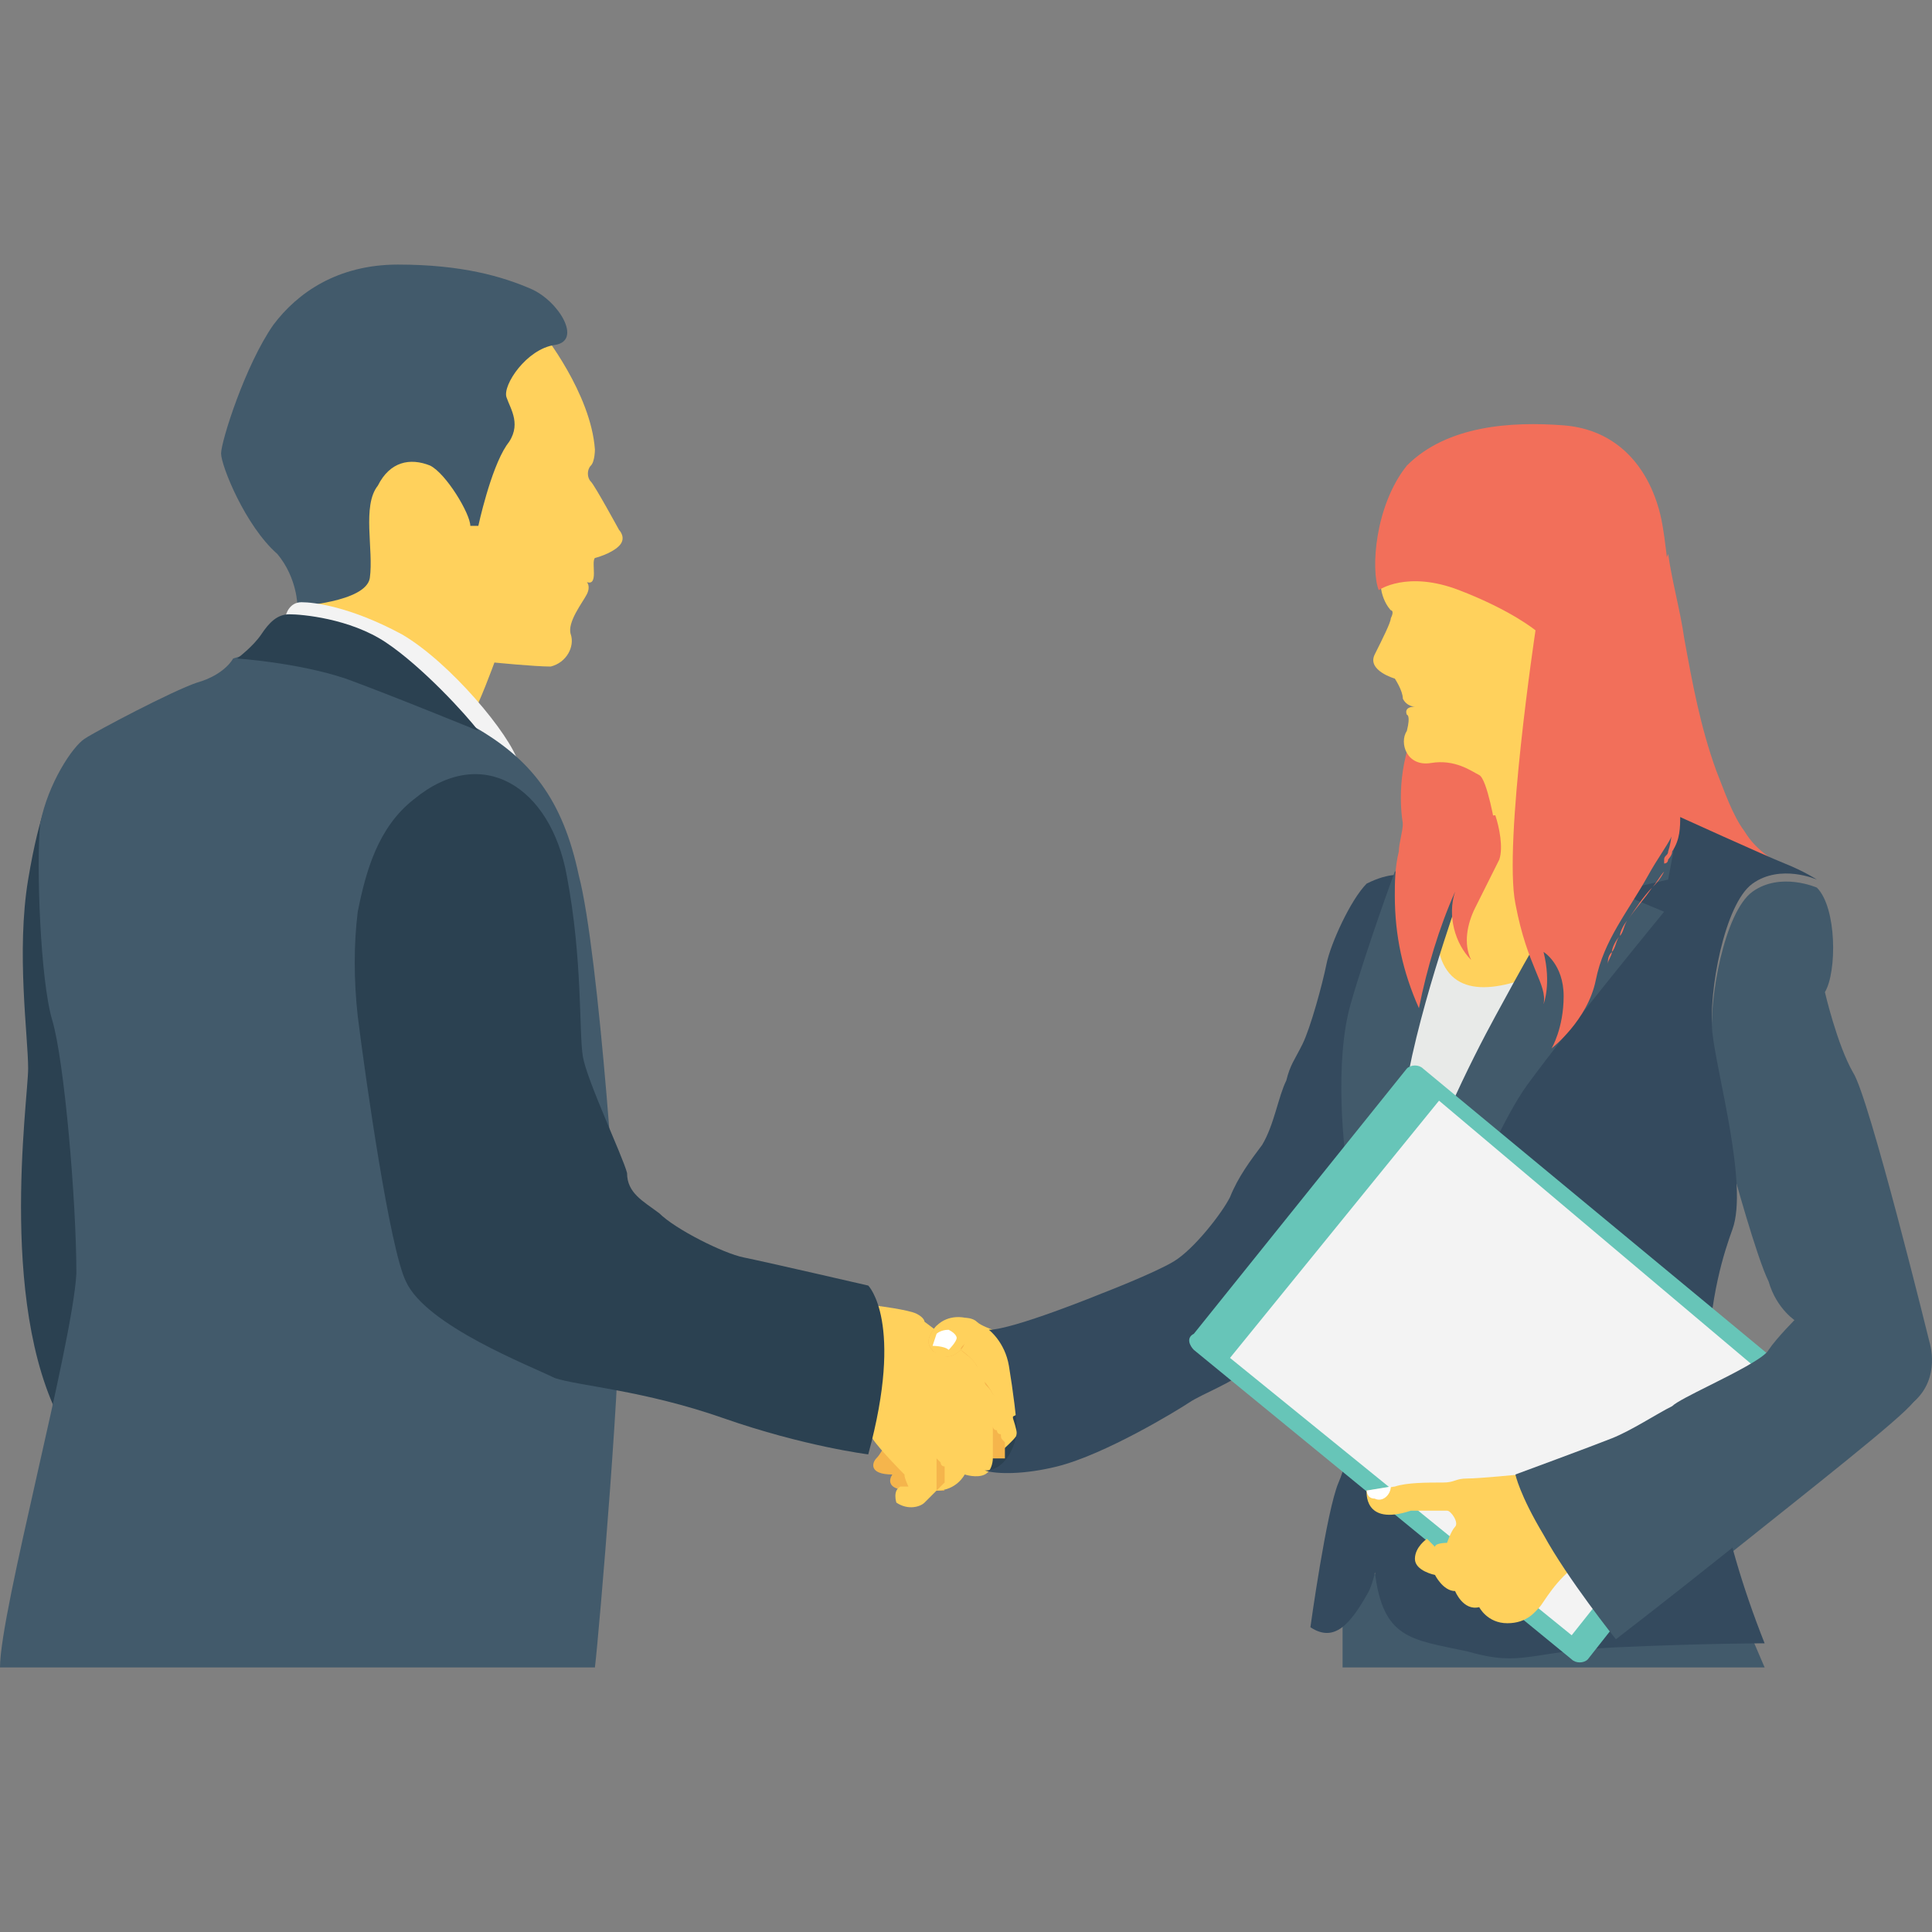 <?xml version="1.0" encoding="UTF-8"?> <!-- Generator: Adobe Illustrator 19.0.0, SVG Export Plug-In . SVG Version: 6.00 Build 0) --> <svg xmlns="http://www.w3.org/2000/svg" xmlns:xlink="http://www.w3.org/1999/xlink" id="Capa_1" x="0px" y="0px" viewBox="0 0 512.682 512.682" style="enable-background:new 0 0 512.682 512.682;" xml:space="preserve"><rect x="0" y="0" width="512.682" height="512.682" fill="#808080" stroke="none"/> <polygon style="fill:#425A6B;" points="468.267,442.474 461.867,427.541 356.267,416.874 356.267,442.474 "></polygon> <path style="fill:#2B4151;" d="M13.867,209.941c0,0-3.2,4.267-6.4,23.467s0,41.6,0,50.133s-8.533,66.133,10.667,97.067 c19.2,30.933,19.2,30.933,19.2,30.933s13.867-119.467,13.867-128C51.2,276.074,13.867,209.941,13.867,209.941z"></path> <path style="fill:#FFD15C;" d="M144,88.341c0,0,12.8,16,13.867,30.933c0,0,0,3.2-1.067,4.267c-1.067,1.067-1.067,3.2,0,4.267 c1.067,1.067,7.467,12.8,7.467,12.8s2.133,2.133,0,4.267s-6.4,3.2-6.4,3.2c-1.067,1.067,1.067,7.467-2.133,6.4 c0,0,1.067,1.067,0,3.2c-1.067,2.133-5.333,7.467-4.267,10.667c1.067,3.2-1.067,7.467-5.333,8.533 c-4.267,0-14.933-1.067-14.933-1.067s-4.267,11.733-6.4,14.933c-2.133,3.2-2.133,3.2-2.133,3.2l-43.733-32l3.2-12.8l18.133-49.067 L144,88.341z"></path> <path style="fill:#425A6B;" d="M78.933,160.874c0,0,18.133-1.067,19.2-7.467c1.067-7.467-2.133-19.2,2.133-24.533 c3.2-6.4,8.533-7.467,13.867-5.333c4.267,2.133,10.667,12.8,10.667,16h2.133c0,0,3.2-14.933,7.467-21.333 c4.267-5.333,1.067-9.6,0-12.8c-1.067-3.2,5.333-12.8,12.8-13.867s1.067-11.733-6.4-14.933c-7.467-3.2-18.133-6.4-35.2-6.4 c-16,0-26.667,7.467-33.067,16c-7.467,10.667-13.867,30.933-13.867,34.133c0,3.2,6.4,19.2,14.933,26.667 C78.933,153.408,78.933,160.874,78.933,160.874z"></path> <ellipse transform="matrix(-0.255 -0.967 0.967 -0.255 6.365 279.789)" style="fill:#FFD15C;" cx="110.955" cy="137.442" rx="13.866" ry="7.467"></ellipse> <path style="fill:#F3F3F3;" d="M75.733,164.074c0-1.067,1.067-4.267,4.267-4.267c3.2,0,12.8,1.067,26.667,8.533 c12.8,7.467,28.8,26.667,30.933,34.133l-24.533-9.6L75.733,164.074z"></path> <path style="fill:#425A6B;" d="M20.267,337.941C19.2,357.141,0,427.541,0,442.474h157.867c1.067-8.533,7.467-84.267,6.4-98.133 c0-14.933-5.333-91.733-10.667-112c-4.267-20.267-12.8-30.933-27.733-39.467s-14.933-8.533-14.933-8.533l-35.2-13.867l-13.867,4.267 c0,0-2.133,4.267-9.6,6.4c-6.4,2.133-26.667,12.8-29.867,14.933c-3.2,2.133-9.6,11.733-11.733,22.4c-1.067,10.667,0,41.6,3.2,52.267 C17.067,281.408,20.267,318.741,20.267,337.941z"></path> <g> <path style="fill:#F26F5A;" d="M377.6,232.341l-5.333-13.867c0,0-2.133-10.667,2.133-22.4c4.267-11.733,6.4-21.333,6.4-21.333 l9.6,12.8l9.6,18.133l-2.133,18.133l-5.333,3.2"></path> <path style="fill:#F26F5A;" d="M442.667,147.007c1.067,7.467,3.2,14.933,4.267,22.4c2.133,11.733,4.267,23.467,8.533,35.2 c2.133,5.333,4.267,11.733,7.467,16c3.2,5.333,8.533,8.533,13.867,10.667c-2.133,1.067-5.333,0-7.467-1.067 c-2.133-1.067-4.267-2.133-6.4-3.2c-4.267-1.067-8.533,0-11.733-1.067c-3.2-1.067-6.4-4.267-7.467-7.467 c-2.133-3.2-2.133-6.4-3.2-10.667c-2.133-13.867-4.267-28.8-5.333-42.667"></path> </g> <path style="fill:#FFD15C;" d="M384,232.341l12.8-12.8c0,0-2.133-12.8-4.267-13.867c-2.133-1.067-6.4-4.267-12.8-3.2 c-6.4,1.067-8.533-5.333-6.4-8.533c1.067-4.267,0-4.267,0-4.267s-1.067-2.133,2.133-2.133c0,0-2.133,0-3.2-2.133 c0-2.133-2.133-5.333-2.133-5.333s-7.467-2.133-5.333-6.4s4.267-8.533,4.267-9.6c1.067-2.133,0-2.133,0-2.133 s-4.267-4.267-2.133-11.733c3.2-7.467,16-17.067,16-17.067l21.333,4.267l12.8,9.6l2.133,49.067l6.4,9.6l3.2,17.067l-19.2,34.133 l-18.133,13.867l-19.2-4.267L384,232.341z"></path> <path style="fill:#E8EAE8;" d="M381.867,252.608c3.2,12.8,16,10.667,29.867,4.267l-38.4,104.533l-19.2-19.2L381.867,252.608z"></path> <path style="fill:#425A6B;" d="M507.733,372.074c-3.2,4.267-27.733,23.467-49.067,40.533c-16,12.8-29.867,23.467-29.867,23.467 s-12.8-16-19.2-27.733c-6.4-11.733-7.467-16-7.467-16s20.267-7.467,25.6-9.6c5.333-2.133,11.733-6.4,16-8.533 c1.067-1.067,5.333-3.2,9.6-5.333c6.4-3.2,14.933-8.533,16-9.6c2.133-3.2,7.467-8.533,7.467-8.533s-5.333-3.2-7.467-10.667 c-3.2-6.4-9.6-29.867-9.6-29.867c-1.067-12.8-5.333-27.733-5.333-34.133c-1.067-10.667,3.2-34.133,10.667-39.467 c7.467-5.333,17.067-1.067,17.067-1.067c5.333,5.333,5.333,22.4,2.133,27.733c0,0,3.2,13.867,7.467,21.333 C496,291.008,512,356.074,512,356.074S515.2,365.674,507.733,372.074z"></path> <g> <path style="fill:#344A5E;" d="M437.333,217.408l7.467-1.067c0,0,23.467,10.667,28.8,12.8c5.333,2.133,8.533,4.267,8.533,4.267 s-9.6-4.267-17.067,1.067c-7.467,5.333-11.733,28.8-10.667,39.467c1.067,10.667,9.6,40.533,5.333,52.267s-16,48,8.533,109.867 c0,0-16,0-39.467,1.067s-24.533,5.333-39.467,1.067c-14.933-3.2-22.4-3.2-24.533-21.333c-2.133-16-2.133-16-2.133-16 s1.067-42.667,13.867-70.4c13.867-26.667,23.467-48,23.467-48L437.333,217.408z"></path> <path style="fill:#344A5E;" d="M368,382.741c0,0,0,0,0,1.067c0,6.4-1.067,33.067-5.333,39.467 c-4.267,7.467-8.533,12.8-14.933,8.533c0,0,4.267-30.933,7.467-38.4c3.2-7.467,4.267-18.133,4.267-20.267 c0-1.067,4.267-34.133,4.267-34.133l5.333,4.267v39.467H368z"></path> </g> <path style="fill:#2B4151;" d="M269.867,390.208H262.4l-4.267-12.8l9.6-6.4h7.467C276.267,371.008,274.133,388.074,269.867,390.208z "></path> <path style="fill:#F5B54C;" d="M234.667,383.808c0,0-1.067,2.133-2.133,3.2c-1.067,1.067-2.133,4.267,4.267,4.267 c0,0-3.2,4.267,5.333,4.267s8.533,0,8.533,0S238.933,382.741,234.667,383.808z"></path> <path style="fill:#FFD15C;" d="M268.8,371.008v5.333c0,0,1.067,3.2,1.067,4.267c0,1.067-6.4,6.4-6.4,6.4s0,3.2-2.133,4.267 s-5.333,0-5.333,0s-2.133,4.267-7.467,4.267c0,0-2.133,2.133-3.2,3.2c-1.067,1.067-4.267,2.133-7.467,0c0,0-1.067-3.2,1.067-4.267 h2.133c0,0-1.067-2.133-1.067-3.2c0,0-6.4-6.4-8.533-9.6c-1.067-3.2-1.067-3.2-1.067-3.2l2.133-32c0,0,8.533,1.067,10.667,2.133 c2.133,1.067,2.133,2.133,2.133,2.133l12.8,9.6L268.8,371.008z"></path> <path style="fill:#F5B54C;" d="M268.8,375.274L268.8,375.274c-1.067-2.133-3.2-5.333-4.267-6.4s-2.133-2.133-2.133-2.133 s-1.067-3.2-3.2-5.333c-1.067-2.133-4.267-4.267-4.267-4.267l0,0l0,0c-2.133,2.133-4.267,2.133-5.333,1.067 c-1.067-1.067-2.133-2.133-2.133-3.2s2.133-3.2,2.133-3.2s0,0-1.067,0c0,0-2.133,2.133-2.133,4.267c0,1.067,1.067,3.2,3.2,3.2 c1.067,1.067,3.2,1.067,5.333-1.067c1.067,1.067,3.2,2.133,4.267,4.267c2.133,2.133,2.133,4.267,2.133,4.267 c0,1.067,1.067,1.067,2.133,3.2C265.6,371.008,267.733,376.341,268.8,375.274v1.067V375.274 C268.8,376.341,268.8,376.341,268.8,375.274C268.8,376.341,268.8,375.274,268.8,375.274z"></path> <path style="fill:#FFD15C;" d="M248.533,351.808c0,0-2.133,2.133-2.133,4.267c0,2.133,4.267,6.4,8.533,2.133 c0,0,3.2,2.133,4.267,4.267c1.067,2.133,2.133,4.267,2.133,4.267s1.067,1.067,2.133,3.2c1.067,1.067,4.267,6.4,4.267,6.4 s3.2-1.067,6.4-4.267c3.2-3.2,3.2-3.2,3.2-3.2l-6.4-13.867l-7.467-2.133c0,0-3.2-1.067-4.267-2.133 c-1.067-1.067-3.2-1.067-3.2-1.067S251.733,348.607,248.533,351.808z"></path> <path style="fill:#F5B54C;" d="M254.933,358.208L254.933,358.208C254.933,357.141,254.933,357.141,254.933,358.208 c0-1.067,1.067-1.067,1.067-2.133c0,0,0,0,0-1.067c0,0,0,0,0-1.067l0,0l0,0l0,0l0,0c0,0,0,0,0,1.067v1.067 C256,356.074,256,357.141,254.933,358.208C256,358.208,256,358.208,254.933,358.208C256,358.208,256,358.208,254.933,358.208 C256,358.208,256,358.208,254.933,358.208L254.933,358.208z"></path> <path style="fill:#FFFFFF;" d="M247.467,357.141c0,0,3.2,0,4.267,1.067c0,0,2.133-2.133,2.133-3.2c0,0,0-1.067-2.133-2.133 c-2.133,0-3.2,1.067-3.2,1.067C248.533,353.941,247.467,357.141,247.467,357.141z"></path> <g> <path style="fill:#F5B54C;" d="M263.467,387.008v-1.067v-1.067c0-1.067,0-1.067,0-2.133v-1.067v-1.067c0-1.067,0-1.067,0-1.067 c0-1.067,0-1.067,0-1.067s0,1.067,1.067,1.067c0,0,0,1.067,1.067,1.067c0,1.067,0,1.067,1.067,2.133v1.067v1.067 c0,1.067,0,1.067,0,2.133C263.467,387.008,263.467,387.008,263.467,387.008z"></path> <path style="fill:#F5B54C;" d="M256,391.274c0,0,0-1.067,0-2.133c0,0,0-1.067,0-2.133c0-1.067,0-1.067,0-2.133v-1.067v-1.067 v-1.067v-1.067v-1.067l0,0l0,0v1.067c0,0,0,0,0,1.067v1.067v1.067v1.067c0,1.067,0,1.067,0,2.133c0,1.067,0,1.067,0,2.133 C256,391.274,256,391.274,256,391.274z"></path> <path style="fill:#F5B54C;" d="M248.533,395.541v-1.067c0-1.067,0-2.133,0-3.2s0-1.067,0-2.133v-1.067c0-1.067,0-1.067,0-1.067 s0,0,1.067,1.067c0,0,0,1.067,1.067,1.067c0,0,0,0,0,1.067v1.067l0,0l0,0v1.067c0,1.067,0,1.067,0,1.067 C249.6,394.474,248.533,395.541,248.533,395.541z"></path> </g> <path style="fill:#344A5E;" d="M372.267,232.341l-9.6,69.333v37.333c0,0-27.733,21.333-32,24.533c-3.2,3.2-11.733,6.4-14.933,8.533 c-3.2,2.133-22.4,13.867-35.2,17.067c-8.533,2.133-16,2.133-19.2,1.067l0,0c6.4,0,8.533-8.533,8.533-10.667 s-1.067-10.667-2.133-17.067c-1.067-6.4-5.333-9.6-5.333-9.6c6.4,0,29.867-9.6,29.867-9.6s13.867-5.333,19.2-8.533 c5.333-3.2,12.8-12.8,14.933-17.067c2.133-5.333,5.333-9.6,8.533-13.867c3.2-5.333,4.267-12.8,6.4-17.067 c1.067-4.267,2.133-5.333,4.267-9.6c2.133-4.267,5.333-16,6.4-21.333c1.067-5.333,6.4-17.067,10.667-21.333 C369.067,231.274,372.267,232.341,372.267,232.341z"></path> <g> <path style="fill:#425A6B;" d="M370.133,231.274c0,0-7.467,20.267-11.733,35.2c-4.267,14.933-2.133,38.4,0,50.133 c2.133,11.733,8.533,56.533,9.6,66.133c0,0,8.533-59.733,4.267-74.667c-3.2-14.933,8.533-51.2,12.8-64 c4.267-12.8,10.667-25.6,10.667-25.6s-5.333,6.4-11.733,8.533C377.6,229.141,370.133,231.274,370.133,231.274z"></path> <path style="fill:#425A6B;" d="M427.733,204.608c0,4.267-1.067,8.533-2.133,11.733c-2.133,5.333-5.333,13.867-8.533,19.2 c-6.4,8.533-13.867,22.4-20.267,34.133c-6.4,11.733-18.133,35.2-23.467,55.467c-5.333,20.267-2.133,38.4-2.133,38.4 s22.4-59.733,34.133-75.733c11.733-16,36.267-45.867,36.267-45.867l-12.8-5.333l13.867-3.2l3.2-17.067L427.733,204.608 L427.733,204.608z"></path> </g> <path style="fill:#67C5B8;" d="M316.8,358.208l100.267,82.133c1.067,1.067,3.2,1.067,4.267,0l55.467-70.4 c1.067-1.067,1.067-3.2,0-4.267l-99.2-82.133c-1.067-1.067-3.2-1.067-4.267,0l-56.533,70.4 C314.667,355.008,315.733,357.141,316.8,358.208z"></path> <polygon style="fill:#F3F3F3;" points="470.4,366.741 417.067,433.941 326.4,360.341 381.867,292.074 "></polygon> <path style="fill:#FFD15C;" d="M408.533,393.408l-5.333-2.133c0,0-10.667,1.067-13.867,1.067s-3.2,1.067-6.4,1.067 c-4.267,0-9.6,0-12.8,1.067l-7.467,1.067c0,0-1.067,9.6,11.733,5.333c0,0,8.533,0,9.6,0c1.067,0,3.2,3.2,2.133,4.267 c-1.067,1.067-2.133,4.267-2.133,4.267s-3.2,0-3.2,1.067l-2.133-2.133c0,0-3.2,2.133-3.2,5.333c0,3.2,5.333,4.267,5.333,4.267 s2.133,4.267,5.333,4.267c0,0,2.133,5.333,6.4,4.267c0,0,2.133,4.267,7.467,4.267c5.333,0,7.467-3.2,8.533-4.267 c1.067-1.067,4.267-7.467,10.667-11.733c6.4-4.267,6.4-4.267,6.4-4.267L408.533,393.408z"></path> <path style="fill:#425A6B;" d="M509.867,349.674H476.8l0,0c0,0-5.333,5.333-7.467,8.533c-1.067,2.133-9.6,6.4-16,9.6 c-4.267,2.133-8.533,4.267-9.6,5.333c-4.267,2.133-10.667,6.4-16,8.533c-5.333,2.133-25.6,9.6-25.6,9.6s1.067,5.333,7.467,16 c6.4,11.733,19.2,27.733,19.2,27.733s13.867-10.667,29.867-23.467c20.267-16,44.8-36.267,49.067-39.467 c6.4-6.4,3.2-18.133,3.2-18.133S510.933,351.808,509.867,349.674z"></path> <path style="fill:#FFFFFF;" d="M369.067,394.474L369.067,394.474c0,2.133-2.133,4.267-4.267,3.2c-2.133,0-2.133-2.133-2.133-2.133 L369.067,394.474z"></path> <g> <path style="fill:#F26F5A;" d="M365.867,156.607c0,0,7.467-5.333,21.333,0c13.867,5.333,20.267,10.667,20.267,10.667 s-8.533,56.533-5.333,72.533c3.2,17.067,8.533,21.333,7.467,26.667c0,0,2.133-5.333,0-13.867c0,0,5.333,3.2,5.333,11.733 s-3.2,13.867-3.2,13.867s9.6-7.467,11.733-18.133c2.133-10.667,8.533-18.133,13.867-27.733c5.333-9.6,8.533-10.667,8.533-22.4 s-2.133-60.8-5.333-73.6c-3.2-12.8-11.733-22.4-25.6-23.467c-13.867-1.067-30.933,0-41.6,10.667 C364.8,134.208,363.733,151.274,365.867,156.607z"></path> <path style="fill:#F26F5A;" d="M445.867,206.741L445.867,206.741c0,1.067,0,1.067,0,1.067v1.067v1.067c0,0,0,1.067,0,2.133 c0,1.067,0,2.133,0,4.267c0,3.2,0,6.4-2.133,9.6c0,1.067-1.067,2.133-1.067,2.133s0,1.067-1.067,1.067v1.067v1.067 c-1.067,2.133-2.133,3.2-3.2,4.267c-2.133,3.2-4.267,5.333-6.4,8.533c-1.067,1.067-2.133,3.2-2.133,4.267 c-1.067,1.067-1.067,3.2-2.133,4.267c0,1.067-1.067,2.133-1.067,3.2c0,1.067,0,2.133,0,3.2c0,1.067,0,1.067,0,2.133v1.067 c0,0,0,0,0-1.067c0,0,0-1.067,0-2.133c0-1.067,0-2.133,0-3.2c0-1.067,0-2.133,1.067-3.2c0-1.067,1.067-3.2,2.133-4.267 c1.067-1.067,1.067-3.2,2.133-4.267c2.133-3.2,4.267-6.4,6.4-8.533c1.067-1.067,2.133-3.2,3.2-4.267v-1.067v-1.067v-1.067 c0-1.067,1.067-1.067,1.067-2.133c1.067-3.2,1.067-6.4,1.067-8.533c0-1.067,0-2.133,0-3.2v-1.067v-1.067v-1.067c0,0,0,0,0-1.067 v-1.067L445.867,206.741z"></path> <path style="fill:#F26F5A;" d="M372.267,218.474c0,2.133-1.067,5.333-1.067,7.467c-1.067,4.267-1.067,8.533-1.067,11.733 c0,10.667,2.133,20.267,6.4,29.867c2.133-10.667,5.333-21.333,9.6-30.933c-2.133,6.4,0,13.867,4.267,18.133 c-2.133-4.267-1.067-9.6,1.067-13.867c2.133-4.267,4.267-8.533,6.4-12.8c1.067-3.2,0-8.533-1.067-11.733L372.267,218.474z"></path> </g> <g> <path style="fill:#2B4151;" d="M94.933,269.674c-1.067-9.6-1.067-19.2,0-27.733c2.133-10.667,5.333-22.4,14.933-29.867 c18.133-14.933,36.267-3.2,40.533,20.267c4.267,22.4,3.2,41.6,4.267,48c1.067,6.4,10.667,26.667,11.733,30.933 c0,5.333,4.267,7.467,8.533,10.667c4.267,4.267,17.067,10.667,22.4,11.733c5.333,1.067,33.067,7.467,33.067,7.467s9.6,9.6,0,44.8 c0,0-17.067-2.133-38.4-9.6s-38.4-8.533-44.8-10.667c-6.4-3.2-34.133-13.867-39.467-25.6 C103.467,331.541,97.067,286.741,94.933,269.674z"></path> <path style="fill:#2B4151;" d="M62.933,174.741c0,0,4.267-3.2,6.4-6.4s4.267-5.333,7.467-5.333s16,1.067,25.6,7.467 c9.6,6.4,21.333,19.2,24.533,23.467c0,0-23.467-9.6-35.2-13.867C78.933,175.807,62.933,174.741,62.933,174.741z"></path> </g> <g> </g> <g> </g> <g> </g> <g> </g> <g> </g> <g> </g> <g> </g> <g> </g> <g> </g> <g> </g> <g> </g> <g> </g> <g> </g> <g> </g> <g> </g> </svg> 
